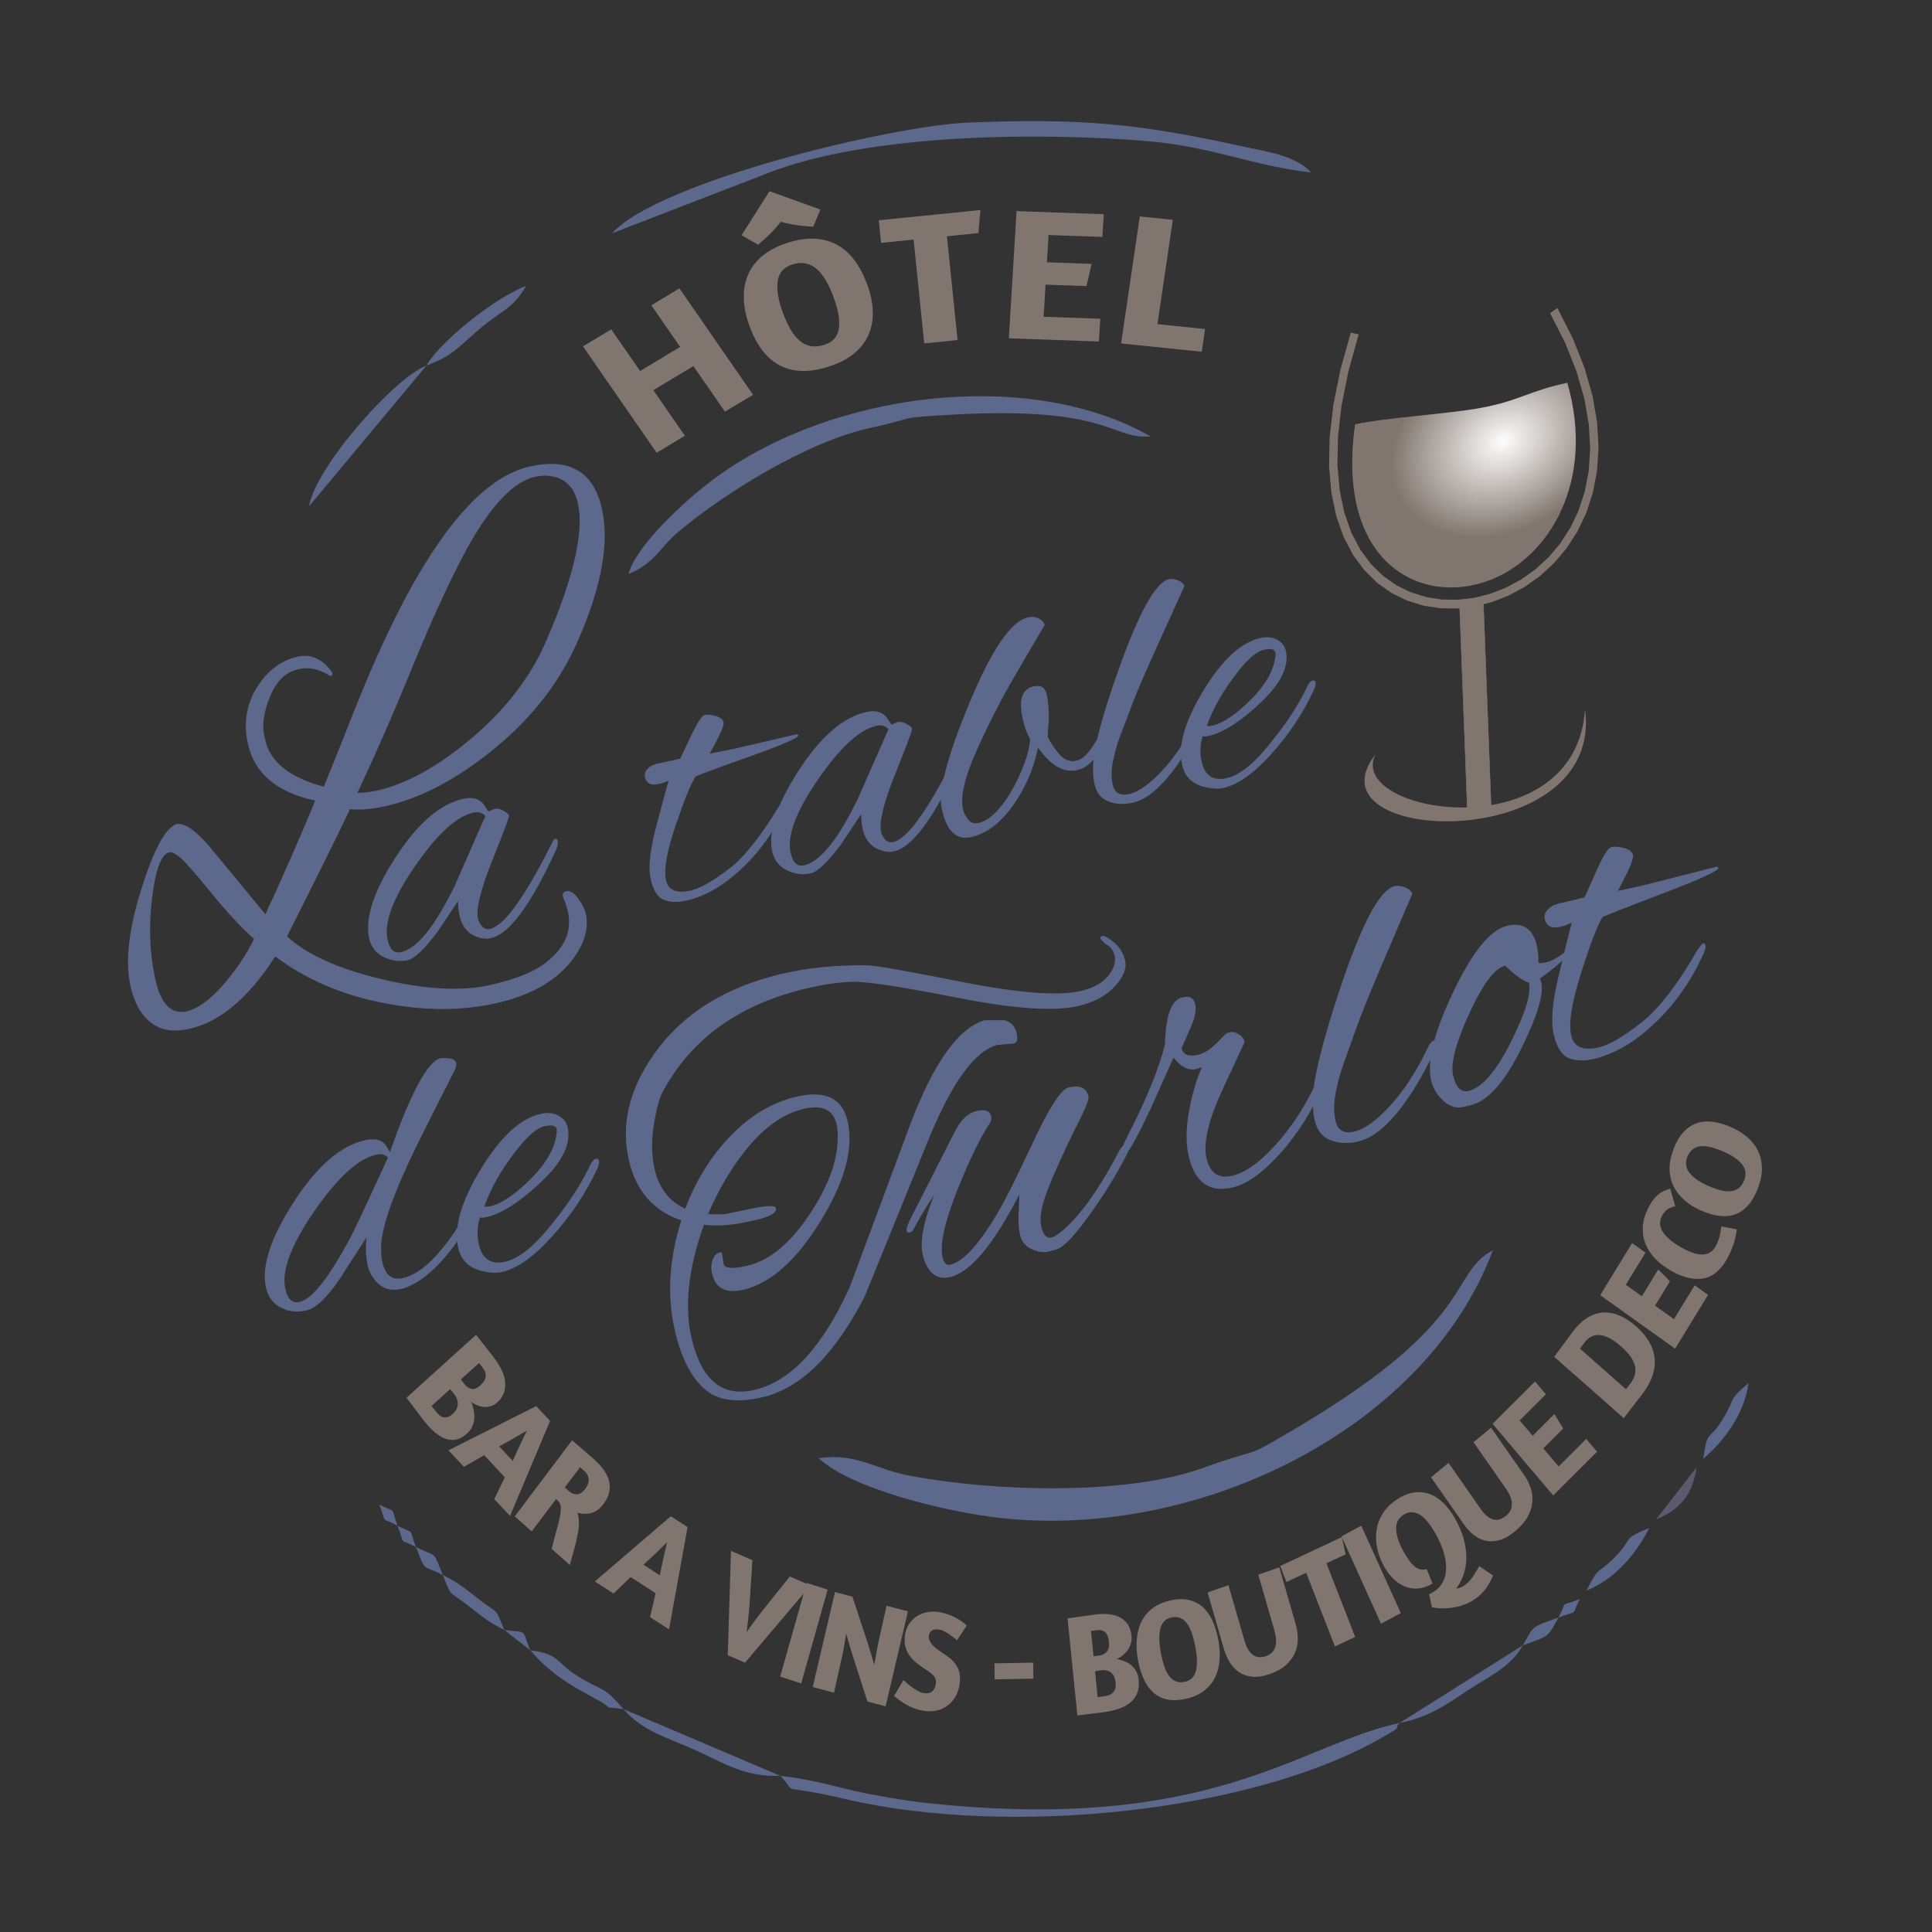 <?xml version="1.0" encoding="UTF-8"?>
<!DOCTYPE svg PUBLIC "-//W3C//DTD SVG 1.1//EN" "http://www.w3.org/Graphics/SVG/1.1/DTD/svg11.dtd">
<!-- Creator: CorelDRAW 2018 (64-Bit) -->
<svg xmlns="http://www.w3.org/2000/svg" xml:space="preserve" width="800mm" height="800mm" version="1.1" style="shape-rendering:geometricPrecision; text-rendering:geometricPrecision; image-rendering:optimizeQuality; fill-rule:evenodd; clip-rule:evenodd"
viewBox="0 0 80000 80000"
 xmlns:xlink="http://www.w3.org/1999/xlink">
 <rect x="0" y="0" width="80000" height="80000" fill="#333333" stroke="none"/>
 <defs>
  <style type="text/css">
   <![CDATA[
    .str0 {stroke:#81766F;stroke-width:20;stroke-miterlimit:22.926}
    .fil0 {fill:none}
    .fil4 {fill:#81766F}
    .fil6 {fill:#5D5A6F}
    .fil5 {fill:#5C698C}
    .fil2 {fill:#81766F;fill-rule:nonzero}
    .fil7 {fill:#81766F;fill-rule:nonzero}
    .fil8 {fill:#81766F;fill-rule:nonzero}
    .fil1 {fill:#5C698C;fill-rule:nonzero}
    .fil3 {fill:url(#id0)}
   ]]>
  </style>
  <radialGradient id="id0" gradientUnits="userSpaceOnUse" gradientTransform="matrix(1.61 -0.347 0.029 1.337 -38440 15395)" cx="62195.62" cy="18306.95" r="2870.62" fx="62195.62" fy="18306.95">
   <stop offset="0" style="stop-opacity:1; stop-color:#FEFEFE"/>
   <stop offset="1" style="stop-opacity:1; stop-color:#81766F"/>
  </radialGradient>
 </defs>
 <g id="Plan_x0020_1">
  <rect class="fil0" width="80000" height="80000"/>
  <path class="fil1" d="M24928.18 21086.47c306.97,1397.44 -18.51,3194.81 -971.91,5383.03 -737.46,1721.56 -1891.84,3222.5 -3458.58,4507.36 -1566.73,1289.38 -3089.54,2089.93 -4577.44,2415.25 -551.74,119.14 -1022.26,156.62 -1425.11,112.46 -535.46,1119.17 -1404.06,2877.27 -2610.32,5269.81 812.03,748.98 2112.35,1338.26 3905.46,1767.81 1788.59,425.05 3268.54,511.55 4435.35,259.5 1171.33,-252.05 2003.01,-602.74 2499.58,-1043.02 690.78,-576.57 955.95,-1247.01 790.99,-2006.79 -45.78,-194.45 -100.58,-379.84 -177.96,-547.05 -72.86,-171.76 -32.41,-271.42 116.83,-303.51 149.24,-32.08 312.42,67.03 480.47,297.36 172.59,234.85 277.25,447.24 323.03,641.7 132.9,619.58 -68.95,1276.27 -605.58,1965.55 -685.51,852.58 -1742.81,1439.19 -3180.96,1750.8 -1433.63,311.59 -2994.84,297.72 -4679.11,-41.63 -1688.81,-339.35 -3152.15,-977.95 -4394.57,-1911.3 -1108.53,1722.56 -2300.45,2725.85 -3575.79,3000.81 -388.93,87.03 -741.89,87.98 -1054.34,7.37 -697.46,-219.84 -1156.14,-824.97 -1371.51,-1815.39 -215.36,-990.42 -69.59,-2303.12 441.87,-3933.55 506.91,-1634.95 988.64,-2545.81 1449.68,-2737.12 316.58,-68.73 760.81,215.15 1323.65,851.68l2378.98 2880.6c670.33,-1445.33 1358.43,-3012.9 2064.29,-4707.21 -1593.77,-339.6 -2523.56,-1128.98 -2793.9,-2368.14 -224.52,-1026.6 12.82,-1950.38 707.48,-2771.31 387.97,-435.46 839.75,-708.19 1364.36,-822.74 520.08,-114.55 973.1,74.29 1359.07,566.48 77.19,94.83 95.46,158.13 59.36,194.42 -40.63,36.31 -72.27,49.98 -90.41,36.45 -430.64,-279.39 -851.73,-373.28 -1258.76,-286.2 -18.09,4.58 -36.18,9.15 -54.27,13.72 -511.04,109.99 -899.2,482.1 -1159.93,1116.33 -265.29,629.72 -345.25,1177.47 -244.47,1634.24 13.72,54.26 22.92,108.54 36.64,162.81 197.07,918.07 1008.83,1567.49 2426.24,1948.29 143.85,-348.83 377.6,-924.16 696.73,-1721.45 314.59,-801.8 566.31,-1426.95 746.1,-1875.43 2400.35,-5938.96 4771.86,-9158.24 7109.98,-9666.86 1646.19,-357.42 2634.27,232.71 2968.78,1774.87zm-2768.51 -1345.53c-881.89,192.46 -1820.46,1172.42 -2806.67,2944.42 -675.41,1241.73 -1431.21,2877.36 -2262.87,4902.34 -827.15,2024.98 -1596.22,3773.77 -2293.63,5241.81 239.84,3.88 502.21,-28.51 787.13,-88.11 1239.16,-270.34 2563.04,-1002.47 3971.66,-2196.4 1408.6,-1198.46 2436.69,-2540.68 3075.22,-4035.71 1124.25,-2600.48 1558.08,-4484.11 1301.52,-5650.9 -151.25,-710.04 -559.55,-1093.58 -1220.39,-1155.13 -172.01,-17.64 -357.5,-3.57 -551.97,37.68zm-11641.16 19136.69c-553.4,-491.74 -1157.02,-1146.24 -1815.37,-1958.99 -658.33,-808.22 -1084.99,-1286.73 -1270.91,-1431.03 -190.45,-144.29 -312.81,-211.84 -367.09,-202.64 -49.74,13.71 -85.91,22.86 -104.01,22.9 -307.38,123.02 -531.9,766.2 -669.04,1925 -137.13,1163.34 -93.43,2262.83 135.63,3298.47 224.54,1035.65 655.64,1482.48 1293.32,1344.99 456.76,-100.79 958.08,-459.63 1503.95,-1076.53 541.34,-621.41 974.02,-1260.62 1293.52,-1922.17z"/>
  <path class="fil1" d="M20237.31 33598.95l226.36 -102.31c124.87,-26.48 255.68,-0.69 392.46,77.39 133.85,75.18 209.59,144.7 221.36,199.88 11.78,58.08 -221.88,683.4 -700.97,1875.98 -479.09,1192.57 -671.59,1995.01 -583.32,2404.45 5.91,34.86 20.52,66.78 38.04,98.7 114,249.56 268.27,353.74 459.91,309.64 592.4,-126.54 1460.78,-1340.5 2605.15,-3636.08 23.1,-52.35 57.88,-84.42 104.34,-96.16 46.47,-8.84 78.53,28.84 96.19,113.06 17.67,87.11 -8.15,209.22 -80.36,366.31 -1034.06,2260.41 -1931.49,3474.45 -2695.21,3639.22 -101.63,23.53 -200.41,26.7 -299.24,12.44 -543.56,-82.79 -875.66,-404.41 -996.29,-961.95 -41.21,-194.55 -59.18,-392.08 -56.82,-595.48l-836.31 1254.55c-541.34,736.57 -964.46,1138.69 -1263.56,1203.42 -302,64.74 -610.08,30.7 -924.24,-105.01 -357.82,-158.83 -576.46,-428.46 -658.83,-803.05 -179.48,-830.5 183.59,-1947.21 1095.03,-3353.05 908.53,-1405.84 1844.83,-2216.12 2811.81,-2425.03 374.59,-82.37 653.73,-4.67 837.42,230.18 52.53,84.12 99.2,153.72 134.22,211.74 35.03,58.01 61.25,84.1 72.86,81.16zm-4189.95 5305.24c88.27,409.44 274.7,583.27 559.27,521.49 659.17,-144.16 1400.51,-1061.42 2224.01,-2751.77l1267.73 -2882.82c-125.32,-139.12 -291.07,-188.07 -494.34,-143.94 -694.01,152.97 -1499.75,890.25 -2414.33,2211.85 -914.56,1324.49 -1295.34,2339.55 -1142.34,3045.19z"/>
  <path class="fil1" d="M30551.94 30970.07l2447.84 -567.4c37.81,14.43 61.1,28.9 61.12,40.51 23.53,101.64 -652.66,396.93 -2028.57,885.88 -1378.8,488.96 -2118.98,764.08 -2226.33,822.48 -173.67,241.64 -444.99,904.83 -816.87,1992.51 -371.88,1084.77 -509.27,1852.22 -412.18,2293.59 91.21,421.05 425.74,568.34 1006.51,441.82 272.96,-58.85 612.47,-222.48 1018.53,-487.98 406.04,-268.41 713.39,-501.69 922.06,-699.83 547.7,-536.1 1103.57,-1269.8 1664.72,-2201.09 124.42,-195.01 214.21,-296.95 272.29,-308.73 31.93,-8.8 58.18,23.09 72.88,89.87 14.72,69.69 -40.07,223.84 -167.26,465.34 -433.51,855.41 -971.97,1586.16 -1615.37,2189.34 -767.96,740.1 -1554.13,1195.48 -2361.39,1372.01 -354.26,76.5 -656.48,62.79 -912.45,-44.02 -255.98,-103.91 -433.99,-391.08 -534.04,-855.69 -102.96,-467.51 -35.07,-1150.5 197.83,-2054.76 232.9,-901.35 414.14,-1573.02 543.67,-2017.92 -153.81,67.25 -284.42,114.09 -400.58,137.65 -328.13,73.52 -523.06,-21.83 -578.97,-283.18 -41.21,-194.55 65.85,-360.46 321.16,-497.71 34.85,-8.81 84.2,-26.38 148.05,-52.7l990.2 -214.79c147.36,-305.48 314.93,-657.5 502.71,-1056.07 231.15,-477.14 401.9,-727.47 515.15,-753.93 113.24,-23.55 267.28,-9.44 456.28,45.25 189.01,51.79 299.66,141.56 326.14,266.43 26.5,127.77 -164.1,555.4 -577.62,1288.71 299.14,-53.1 685.36,-132.6 1164.49,-235.59z"/>
  <path id="1" class="fil1" d="M36927.17 30004.15l226.35 -102.3c124.87,-26.49 255.69,-0.7 392.46,77.38 133.86,75.19 209.59,144.71 221.36,199.89 11.79,58.08 -221.87,683.4 -700.97,1875.97 -479.08,1192.57 -671.58,1995.01 -583.31,2404.46 5.91,34.85 20.52,66.77 38.04,98.69 113.99,249.56 268.27,353.74 459.91,309.64 592.39,-126.54 1460.77,-1340.5 2605.14,-3636.07 23.11,-52.36 57.89,-84.42 104.34,-96.17 46.47,-8.84 78.54,28.84 96.2,113.06 17.67,87.12 -8.15,209.22 -80.36,366.32 -1034.07,2260.4 -1931.5,3474.44 -2695.22,3639.22 -101.62,23.52 -200.41,26.69 -299.24,12.43 -543.55,-82.78 -875.66,-404.4 -996.29,-961.94 -41.21,-194.56 -59.17,-392.08 -56.82,-595.48l-836.31 1254.55c-541.33,736.56 -964.46,1138.68 -1263.56,1203.41 -301.99,64.74 -610.08,30.71 -924.24,-105.01 -357.81,-158.82 -576.46,-428.45 -658.83,-803.05 -179.48,-830.49 183.6,-1947.21 1095.04,-3353.05 908.52,-1405.83 1844.82,-2216.12 2811.8,-2425.03 374.6,-82.37 653.73,-4.67 837.42,230.19 52.53,84.11 99.2,153.72 134.23,211.73 35.03,58.02 61.25,84.1 72.86,81.16zm-4189.96 5305.24c88.27,409.45 274.7,583.28 559.27,521.49 659.18,-144.15 1400.51,-1061.41 2224.01,-2751.76l1267.73 -2882.82c-125.31,-139.13 -291.07,-188.07 -494.33,-143.95 -694.01,152.97 -1499.75,890.26 -2414.33,2211.85 -914.56,1324.49 -1295.35,2339.56 -1142.35,3045.19z"/>
  <path id="2" class="fil1" d="M42342.31 29733.92c-167.71,-772.41 -14.9,-1211.56 464.23,-1314.56 43.56,-8.83 98.74,-14.79 156.86,-14.95 200.46,-9.25 328.65,118.24 387.46,379.58 55.92,261.34 82.99,601.22 78.31,1019.63 -28.21,313.88 -42.1,549.27 -44.59,703.26 76.06,188.66 224.85,414.89 443.49,681.6 218.64,269.63 460.08,373.57 727.24,314.74 267.16,-55.92 527.98,-303.61 779.58,-740.12 49.15,-93.1 107.11,-148.47 168.1,-160.26 63.88,-14.7 104.63,14.25 128.07,86.82 20.53,72.59 0.5,183.05 -63.04,325.6 -263.06,497.55 -584.78,788.98 -973.89,874.29 -554.63,120.64 -1093.01,-191.71 -1612.21,-937.02 -177.75,883.76 -527.14,1689.54 -1048.17,2417.33 -521.04,724.89 -1098.07,1156.48 -1736.91,1294.77 -601.09,132.38 -1003.11,-255.88 -1200.25,-1167.68 -155.92,-714.34 226.55,-2179.77 1144.53,-4390.47 920.87,-2213.62 1731.21,-3395.46 2436.85,-3548.46 148.1,-32.35 290.52,-15.31 430.15,48.23 139.65,66.45 221.25,159.21 250.65,286.98 -2.93,-11.62 -66.58,90.24 -193.83,308.51 -124.35,218.25 -468.53,803.2 -1029.61,1760.64 -558.18,954.52 -1087.1,1987.43 -1586.77,3092.88 -496.75,1108.37 -689.21,1925.34 -574.47,2448.03 29.42,136.48 99.53,275.75 207.43,420.74 107.89,142.08 247.5,194 418.83,158.67 499.46,-108.86 1000.72,-621.59 1503.8,-1541.11 410.41,-803.04 626.57,-1451.55 648.48,-1945.56 -131.34,-220.47 -233.82,-507.83 -310.32,-862.11z"/>
  <path id="3" class="fil1" d="M46075.08 32488.95c73.57,342.65 300.56,472.78 675.14,390.42 374.6,-82.37 815.42,-385.74 1319.55,-913.01 504.15,-524.36 961.42,-1190.96 1371.83,-1994.01 95.31,-212.36 185.08,-325.92 263.48,-343.56 78.4,-17.66 127.87,8.36 142.57,75.15 14.72,69.7 -155.77,415.92 -508.55,1041.56 -864.71,1495.79 -1678.91,2328.99 -2439.72,2493.76 -374.59,82.37 -711.69,62.94 -1014.19,-58.27 -299.59,-118.32 -489.11,-361.88 -568.57,-733.57 -79.44,-368.79 -77.76,-819.15 10.88,-1348.2 160.42,-845.95 479.99,-1933.49 952.9,-3262.6 859.22,-2448.79 1570.51,-3734.97 2128.05,-3855.6 113.25,-23.56 238.23,-6.46 374.94,51.28 139.64,60.64 224.1,138.86 259.25,240.45 -184.85,407.29 -543.02,1192.75 -1068.67,2356.39 -528.57,1163.65 -886.6,1992.7 -1077.01,2492.96 -187.51,500.26 -328.87,872.56 -424.09,1119.78 -95.21,247.23 -164.43,436.29 -207.65,572.96 -43.22,133.77 -89.24,308.23 -138.05,520.47 -109.26,427.4 -125.65,813.89 -52.09,1153.64z"/>
  <path id="4" class="fil1" d="M50655.01 32627.24c-124.88,26.49 -243.98,35.53 -351.51,24.2 -773.01,-47.3 -1227.17,-377.31 -1359.58,-992.92 -173.58,-795.65 128.71,-1825.03 901.07,-3088.13 772.36,-1263.09 1557.82,-1982.89 2353.47,-2153.57 261.34,-58.81 490.95,-33.28 685.91,73.69 197.87,106.97 317.41,260.64 361.55,466.82 138.28,635.94 -211.36,1348.74 -1046.01,2138.4 -834.68,786.75 -1554,1247.78 -2155.09,1377.25 -92.93,20.6 -174.26,26.63 -246.93,18.11 -103.66,346.03 -120.17,686.03 -43.7,1028.67 126.54,592.4 472.94,826.81 1036.28,703.25 563.34,-123.56 1209.81,-662.84 1942.33,-1617.84 573.38,-707.6 1036.32,-1429.43 1388.81,-2159.67 75.11,-160 147.52,-247.37 220.12,-262.1 75.5,-17.64 119.15,8.39 133.86,78.09 14.71,66.79 -8.24,174.35 -74.67,319.81 -436.2,939.67 -1020.75,1815.83 -1750.74,2631.36 -727.08,812.61 -1391.18,1285.1 -1995.17,1414.58zm2155.24 -5610.63c-29.42,-136.47 -189.33,-173.81 -476.81,-112.02 -290.39,61.81 -655.64,373.69 -1092.87,932.73 -587.79,748.31 -1010,1487.47 -1269.51,2223.27 75.57,8.51 151.1,2.51 229.5,-15.14 432.68,-91.25 960.52,-447.15 1583.54,-1064.81 620.11,-617.66 964.24,-1220.03 1026.58,-1804.22 11.46,-61.05 11.31,-116.25 -0.43,-159.81z"/>
  <path class="fil1" d="M16145.38 47708.11c870.02,-2476.19 1568.5,-3771.71 2095.45,-3886.56 85.78,-18.62 208.41,-15.89 367.87,5.13 162.52,21.03 254.67,88.22 279.49,195.44 12.41,58.21 0.38,144.08 -39.17,251.47 -704.38,1384.43 -1225.76,2421.98 -1567.23,3112.63 -1027.4,2093.43 -1529.26,3547.83 -1502.54,4357.03 0.48,177.8 19.34,349.41 53.52,517.92 117.94,539.21 400.57,762.22 841.72,662.93 888.47,-192.47 1869.59,-1264.97 2940.28,-3217.5 91.56,-147.4 180.21,-239.6 259.82,-273.53 79.6,-37 125.62,-24.87 141.11,36.4 12.42,58.21 -8.82,137.97 -63.73,239.28 -1027.73,1967.75 -2063.68,3166.08 -3101.72,3591.93 -55.12,24.67 -137.82,49.42 -248.1,74.24 -370.71,80.71 -677.44,11.03 -920.2,-205.96 -239.7,-217 -393.67,-477.14 -458.86,-774.32 -74.48,-337 -87.78,-723.21 -46.05,-1158.62l-1141.68 1771.87c-525.22,755.52 -977.78,1173.65 -1354.6,1257.44 -379.9,80.73 -717.19,47.93 -1011.88,-101.49 -349.9,-161.52 -568.33,-449.09 -658.33,-856.55 -189.37,-876.21 193.69,-2054.38 1155.3,-3537.61 958.54,-1483.22 1946.37,-2338.09 2966.57,-2558.5 337.01,-71.42 591.55,-32.26 760.56,117.49 61.44,48.88 144.56,177.4 252.4,379.44zm-4331.53 5652.19c93.12,431.97 289.82,615.37 590.05,550.18 517.77,-111.76 1220.4,-1005.71 2114.04,-2681.88 161.66,-300.85 676.76,-1396.61 1545.27,-3296.49 -116.83,-125.37 -276.33,-164.79 -478.53,-121.32 -744.48,161.41 -1600.7,942.37 -2565.61,2336.7 -964.91,1397.4 -1366.65,2468.34 -1205.22,3212.81z"/>
  <path id="1" class="fil1" d="M20774.71 52672.15c-131.74,27.94 -257.4,37.49 -370.86,25.53 -815.55,-49.91 -1294.71,-398.08 -1434.41,-1047.57 -183.14,-839.45 135.8,-1925.48 950.67,-3258.11 814.88,-1332.61 1643.56,-2092.02 2483.01,-2272.09 275.72,-62.06 517.97,-35.14 723.66,77.73 208.76,112.86 334.88,274.99 381.45,492.51 145.9,670.94 -222.99,1422.98 -1103.58,2256.11 -880.62,830.06 -1639.54,1316.46 -2273.71,1453.05 -98.05,21.73 -183.86,28.1 -260.52,19.11 -109.37,365.08 -126.79,723.79 -46.11,1085.3 133.51,624.99 498.97,872.3 1093.32,741.94 594.35,-130.36 1276.41,-699.32 2049.24,-1706.88 604.94,-746.54 1093.36,-1508.11 1465.25,-2278.55 79.25,-168.81 155.64,-260.98 232.23,-276.51 79.65,-18.61 125.71,8.85 141.24,82.38 15.51,70.47 -8.71,183.95 -78.79,337.41 -460.2,991.4 -1076.92,1915.77 -1847.09,2776.19 -767.12,857.34 -1467.76,1355.85 -2105,1492.45zm2273.87 -5919.45c-31.05,-143.99 -199.75,-183.38 -503.05,-118.18 -306.37,65.2 -691.73,394.25 -1153.02,984.07 -620.16,789.5 -1065.6,1569.33 -1339.39,2345.64 79.73,8.98 159.41,2.63 242.12,-15.98 456.5,-96.27 1013.4,-471.76 1670.71,-1123.42 654.25,-651.65 1017.32,-1287.19 1083.09,-1903.52 12.09,-64.41 11.93,-122.65 -0.46,-168.61z"/>
  <path class="fil1" d="M27956.89 55147.56c-346.89,-1448.46 -261.73,-2985.11 255.52,-4613.4 -1145.23,-391.11 -1864.06,-1205.44 -2159.94,-2439.57 -357.11,-1489.94 -16.58,-2966.93 1021.59,-4434.4 1163.22,-1656.97 2911.54,-2762.6 5244.98,-3323.79 1071.66,-258.5 2263.7,-378.4 3572.66,-366.61 297.04,-2.35 1622.46,230.55 3972.8,695.21 2353.81,464.68 3993.94,584.77 4916.95,363.71 618.79,-149.66 1037.77,-434.77 1263.84,-855.3 118.23,-213.7 153.54,-420.8 105.93,-621.3 -47.59,-203.96 -178.25,-363.32 -391.95,-481.55 -123.93,-110.99 -192.71,-187.22 -202.92,-228.72 -10.22,-38.02 20.98,-68.99 97.03,-85.97 72.59,-17 227.69,69.92 465.3,260.77 237.6,190.84 395.54,443.57 470.35,758.15 74.81,314.58 -64.66,669.81 -414.95,1058.79 -353.75,388.96 -852.11,659.96 -1498.56,816.42 -1005.98,241.49 -2684.13,128.17 -5037.93,-336.52 -2350.36,-461.21 -3810.51,-684.25 -4380.49,-658.74 -569.98,22.06 -1202.38,116.41 -1900.68,283.04 -2775.94,666.61 -4746.49,2089.17 -5911.65,4271.12 -139.08,244.7 -265.12,703.6 -371.24,1373.25 -109.57,673.09 -94.61,1291.39 38,1854.86 187.06,777.83 606.43,1314.74 1261.56,1610.75 453.42,-1186.43 1082.33,-2196.07 1890.17,-3025.44 807.86,-832.82 1700.94,-1364.85 2679.27,-1602.97 1206.46,-289.08 1923.65,38.25 2148.12,975.09 272.1,1126.97 -95.71,2510.59 -1099.97,4147.43 -1004.26,1636.85 -2071.62,2593.04 -3198.58,2861.7 -722.5,173.45 -1160.33,-45.78 -1306.53,-664.56 -51.01,-214.33 -39.9,-414.61 36.79,-604.29 73.22,-186.23 197.92,-282.47 367.14,-278.39l70.78 469.98c47.6,203.97 382.52,229.38 997.87,79.71 912.63,-217.64 1761.44,-919.08 2549.87,-2100.81 788.43,-1181.73 1182.69,-2247.51 1179.32,-3197.33 7.71,-214.11 -8.87,-400.68 -49.71,-563.17 -142.83,-601.5 -601.41,-810.44 -1372.3,-626.8 -770.91,187.09 -1498.02,671.37 -2181.37,1459.76 -683.35,788.39 -1274.1,1753.26 -1765.33,2891.21 58.66,14.03 279.69,18.31 663.09,12.83l1216.7 -251.05c594.49,-115.22 905.34,-117.51 932.57,-10.34 44.21,186.67 -215.43,348.03 -778.92,484.09 -38.03,10.22 -79.51,20.43 -120.99,27.18 -815.84,197.28 -1510.29,256.87 -2083.35,182.2 -652.69,1831.57 -820.91,3409.35 -501.19,4736.82 411.51,1718.1 1282.74,2415.58 2610.2,2099.32 1500.32,-360.52 2811.17,-1782.08 3932.56,-4264.68l2536.37 -6818.83c959.13,-2500.47 1976.36,-3909.31 3051.68,-4223.06l808.21 -0.44c272.58,73.55 441.17,246.87 505.79,516.51 64.63,266.19 29.53,418.03 -105.29,448.61l-666.8 56.23c-926.46,221.05 -1874.15,1505.8 -2843.07,3850.82l-2663.15 6552.41c-1235.11,2409.64 -2639.11,3803.22 -4208.58,4180.76 -1075.1,258.48 -1882.9,148.4 -2430.28,-330.27 -547.38,-478.67 -955.44,-1271.12 -1217.29,-2370.43z"/>
  <path class="fil1" d="M43826.33 51705.65c-59.77,26.31 -199.15,65.56 -411.52,117.82 -212.35,52.25 -444.29,18.23 -695.8,-98.74 -251.51,-116.96 -409.94,-306.52 -475.26,-568.65 -62,-265.44 -84.07,-570.52 -66.21,-915.22 21.18,-344.7 28.79,-606.57 29.44,-782.26 -1068.59,2081.23 -2020.97,3221.4 -2857.12,3420.51 -527.58,127.32 -894.59,-132.63 -1104.36,-776.54 -13.07,-49.78 -22.85,-96.23 -32.65,-132.74 -133.86,-554.12 21.72,-1382.32 466.73,-2481.29 -293.31,423.26 -580.19,899.56 -860.64,1432.25 -40.02,62.84 -96.52,102.41 -176.16,122.01 -49.77,13.06 -82.83,-13.58 -99.17,-76.63 -16.33,-66.36 17.28,-188.89 94.21,-370.93l1913.6 -3768.8c243.75,-466.53 539.81,-740.58 884.89,-822.17 348.41,-84.9 550.36,-11.21 605.85,221.06 22.87,89.59 2.63,182.34 -54.08,278.26 -403.36,598.54 -857.76,1548.29 -1373.11,2842.58 -512.03,1294.3 -707.71,2205.24 -580.38,2732.81 55.5,228.95 161.21,328.8 317.17,289.6 540.84,-127.28 1196.61,-850.85 1970.63,-2167.38 273.5,-446.52 751.13,-1402.81 1436.18,-2865.54 681.74,-1466.06 1178.55,-2233.32 1487.15,-2308.42 464.52,-110.98 739.22,12.71 827.38,374.38 29.35,129.4 -151.29,566.33 -541.95,1314.08 -521.12,1065.53 -908.88,1922.71 -1159.94,2574.85 -251.07,655.46 -335.8,1152.41 -254.23,1500.8 84.9,348.41 223.58,498.11 416.03,452.41 89.59,-22.87 185.91,-72.24 288.97,-151.42 797.86,-597.06 1644.22,-1754.2 2539.06,-3468.1 56.76,-109.19 123.3,-171.93 199.61,-191.54 76.31,-16.28 125.91,17.05 145.49,100 19.59,82.95 -4,185.63 -67.46,311.37 -400.71,777.56 -894.34,1581.3 -1484.2,2407.88 -593.18,829.89 -1035.91,1315.56 -1328.15,1453.7z"/>
  <path class="fil1" d="M51063.12 49166.57c-965.57,231.77 -1573.98,-188.2 -1831.9,-1256.63 -130.59,-540.85 -128.25,-1167.41 0.38,-1879.68 128.62,-708.96 306.61,-1324.91 537.29,-1844.52 -63.09,29.6 -142.76,55.83 -245.62,81.97 -311.89,71.77 -619.62,-85.19 -929.79,-474.21l-986.15 2197.56c-561.35,1184.72 -905.06,1790.1 -1034.48,1822.77 -63.03,13.03 -102.75,-3.7 -115.81,-56.78 -29.37,-126.09 34.42,-341.33 194.66,-639.09 808.1,-1568.36 1336.7,-2859.29 1585.78,-3869.47 27.66,-1193.35 265.45,-1842.22 716.71,-1949.94 295.31,-71.83 473.97,21.65 536,280.47 62.04,255.49 -22.21,623.15 -246.1,1099.7l-317.65 728.14c65.29,272.09 297.02,359.15 698.5,264.5 232.27,-55.49 468.2,-203.79 711.07,-438.26l429.26 -429.37c19.96,-19.81 83.02,-39.47 185.89,-65.6 102.85,-22.83 228.69,14.1 377.5,114.11 145.48,103.31 211.39,209.65 197.71,319l-929.07 2002.18c-571.54,1250.98 -783.87,2185.06 -636.96,2795.59 146.89,613.84 504.04,850.55 1071.44,713.43 590.61,-140.35 1242.21,-631.87 1954.76,-1467.94 426.19,-499 792.83,-1028.05 1106.55,-1593.77 290.51,-559.17 454,-843.66 490.51,-853.47 89.58,-19.56 145.8,17.12 171.96,113.35 22.85,96.22 -7.46,222.09 -94.22,377.57l-450.7 843.68c-260.23,446.57 -563.55,886.36 -909.95,1322.65 -832.52,1001.39 -1580.58,1582.06 -2237.57,1742.06z"/>
  <path class="fil1" d="M55305.62 46429.61c91.39,384.89 352.75,528.42 777.47,423.91 424.72,-101.18 916.68,-457.38 1479.21,-1068.58 559.23,-611.22 1062.66,-1378.45 1510.33,-2301.7 103.68,-241.62 203.61,-373.86 293.21,-396.73 89.59,-22.87 142.53,7.17 162.13,83.48 19.61,76.33 -164.21,473.45 -551.44,1194.71 -947.92,1723.64 -1853.23,2688.29 -2715.94,2897.24 -424.72,101.19 -809.22,86.49 -1153.51,-40.77 -344.3,-127.24 -565.39,-403.23 -666.6,-821.31 -97.9,-418.07 -105.94,-928.63 -20.8,-1534.98 162.72,-964.09 498.87,-2209.33 1005.13,-3732.4 918.81,-2807.8 1693.43,-4286.78 2323.87,-4440.24 129.4,-29.35 271.89,-12.24 430.77,51.34 158.89,63.58 258.02,153.45 300.69,266.33 -200.65,469.99 -588.57,1370.27 -1160.43,2707.44 -571.86,1333.87 -956.65,2287.19 -1161.01,2859.95 -201.04,572.76 -355.15,1003.15 -458.96,1284.55 -100.51,284.73 -174.26,503.26 -217.93,655.59 -46.98,155.63 -94.14,354.36 -144.77,596.17 -114.54,490.22 -122.8,927.79 -31.42,1316z"/>
  <path class="fil1" d="M63821.64 40691.91c107.72,451.26 -140.79,1305.64 -752.16,2569.74 -715,1492.45 -1437.49,2325.17 -2157.51,2498.19l-308.59 75.1c-335.11,78.31 -639.7,-32.22 -917.05,-331.62 -211.38,-209.63 -356.31,-462.13 -424.83,-757.43 -186.09,-773.12 116.82,-1991.95 908.72,-3659.82 791.88,-1664.56 1534.59,-2583.4 2231.38,-2749.87 653.66,-156.69 1067.05,113.37 1233.53,806.86 42.43,179.17 68.06,421.27 70.25,719.64 23.09,33.23 149.1,23.76 381.36,-31.73 232.27,-55.49 554.61,-263.14 973.64,-619.62 38.96,222.26 -393.64,658.25 -1297.79,1311.28 23.04,46.49 46.04,102.93 59.05,169.28zm-1495.81 -705.06c-437.99,107.77 -934.41,768.94 -1492.6,1993.45 -558.18,1221.2 -776.85,2079.01 -659.33,2566.77 117.51,491.08 328.91,697.4 637.48,625.62 554.13,-133.86 1136.78,-804.66 1744.63,-2012.41 607.86,-1207.76 859.56,-2032.28 755.11,-2470.27 -231.82,-63.85 -562.46,-300.45 -985.29,-703.16z"/>
  <path class="fil1" d="M68311.96 36593.48l2770.75 -705.74c46.35,16.75 69.5,30.09 72.77,43.37 29.4,116.13 -734.39,468.01 -2288.07,1058.94 -1553.67,590.93 -2390.31,919.33 -2509.91,988.5 -189.99,277.76 -484.57,1039.15 -880.4,2287.47 -395.82,1245.01 -534.99,2116.37 -414.21,2620.72 114.26,474.49 501.53,635.06 1155.19,478.37 311.91,-75.09 693.87,-269.26 1149.21,-582.5 455.33,-313.23 797.81,-587.12 1027.42,-818.32 615.62,-624.27 1228.77,-1473.96 1842.75,-2545.77 136.75,-221.62 236.66,-343.9 299.69,-356.92 39.82,-9.81 69.53,23.46 85.82,99.77 19.6,79.63 -40.73,255.11 -177.69,533.07 -471.11,986.16 -1064.34,1829.3 -1783.02,2532.74 -855.19,858.74 -1739.01,1395.82 -2654.82,1617.83 -398.17,94.66 -742.91,86.74 -1037.53,-27.07 -291.3,-113.8 -502.27,-436.15 -629.59,-963.73 -127.34,-527.58 -68.07,-1306.41 174.47,-2339.83 242.52,-1030.1 434.37,-1801.81 568.87,-2311.83 -169.38,82.24 -318.77,138.05 -448.18,170.71 -374.93,88.12 -596.67,-15.48 -668.49,-310.8 -52.23,-218.98 67.83,-410.82 353.54,-575.51 39.81,-6.48 96.25,-29.48 169.29,-59.03l1121.51 -267.67c160.45,-354.12 340.97,-757.9 544.9,-1214.62 250.67,-549.37 437.4,-840.41 566.81,-869.76 129.41,-32.67 301.74,-18.77 520.33,38.4 218.59,53.86 344.19,153.78 376.81,296.45 35.94,142.69 -174.74,632.54 -625.42,1476.21 338.38,-65.04 776.36,-166.17 1317.2,-293.45z"/>
  <g>
   <polygon class="fil2" points="55931.46,13773.86 56259.02,13846.5 55831.3,15387.54 55549.39,16801.27 55402.66,18090.17 55380.42,19256.61 55471.95,20303.19 55666.51,21232.73 55953.5,22048.26 56322.5,22753.02 56763.39,23350.27 57266.35,23843.12 57821.78,24234.5 58420.13,24527 59051.78,24722.98 59706.99,24824.64 60375.86,24834.14 61048.39,24753.68 61714.45,24585.54 62363.96,24332.06 62986.9,23995.68 63573.38,23578.79 64113.66,23083.76 64598.17,22512.71 65017.4,21867.44 65361.78,21149.5 65621.5,20360.14 65786.4,19500.6 65845.95,18572.24 65789.41,17576.73 65605.93,16516.09 65284.66,15392.56 64814.85,14208.6 64185.81,12966.61 64489.97,12754.67 65131.11,14020.6 65612.2,15233.04 65942.95,16389.75 66133.03,17488.53 66192.01,18527 66129.44,19502.52 65954.98,20412.1 65678.52,21252.48 65310.32,22020.24 64860.95,22712.01 64341.28,23324.64 63762.18,23855.33 63134.52,24301.56 62468.96,24661.02 61776.01,24931.46 61066.07,25110.7 60349.44,25196.42 59636.45,25186.26 58937.48,25077.76 58263.03,24868.44 57623.8,24555.86 57030.55,24137.74 56494.17,23612.03 56025.44,22976.98 55634.96,22231.08 55333.01,21372.95 55129.61,20401.17 55034.54,19314.13 55057.5,18110.01 55208.13,16786.75 55496.2,15342.1 "/>
  </g>
  <path class="fil3" d="M56111.28 17570.19c1316.64,-283.59 3894.56,-435.52 5206.21,-680.07 1614.55,-301.02 1962.69,-692.68 3583.34,-1041.75 1164.77,4086.45 -744.87,7218.88 -3192.36,8167.55 -2871.77,1113.09 -6416.42,-707.86 -5597.19,-6445.73z"/>
  <path class="fil4" d="M56952.89 31242.62c-1235.83,2460.63 8279.28,4012.09 8680.69,-1873 800.74,6058.68 -11623.07,5637.47 -8680.69,1873z"/>
  <rect class="fil4 str0" transform="matrix(1.001 -0.216 0.036 0.949 60443 25160.8)" width="978" height="9168.71"/>
  <path class="fil5" d="M33896.78 60380.7c1351.16,1254.27 5060.27,2142.31 7045.18,2415.61 8374.42,1153.22 18074.51,-3527.35 20875.43,-11025.07 -1857.05,998.83 -588.07,2860.01 -8010.42,7284 -2523.83,1504.29 -1326.4,759.37 -3967.35,1719.57 -3220.89,1171.14 -8743.63,990.6 -12230.99,320.03 -1357.44,-261.03 -2171.5,-946.12 -3711.85,-714.14z"/>
  <path class="fil5" d="M26024.36 23769.14c303.54,-1152.74 2272.24,-2976.3 3415.51,-3846.21 4823.46,-3670.23 13084.04,-4764.2 18200.58,-1854.69 -1627.12,155.52 -1645.64,-1285.64 -8340.9,-890.68 -2276.59,134.31 -1182.6,86.97 -3292.03,549.67 -2572.69,564.25 -6011.38,2680.33 -7935.43,4308.61 -748.92,633.8 -963.17,1291.27 -2047.73,1733.3z"/>
  <path class="fil5" d="M25344.76 9660l6377.26 -2464.3c4319.79,-1711.93 11568.18,-1710.79 15827.67,-1348.02 2655.25,226.08 4407.25,1043.14 6744.11,1292.72 -666.21,-708.26 -1799.83,-849.48 -2874.57,-1085.04 -4265.04,-934.66 -6630.69,-1171.12 -11330.79,-979.33 -3211.6,131.14 -12828.23,2455.31 -14743.68,4583.97z"/>
  <path class="fil5" d="M57949.94 71348.74c-4111.39,857.19 -7731.55,4587.8 -19594.68,3308.54 -763.04,-82.29 -2242.25,-321.59 -3055.53,-518.13 -984.14,-237.74 -1879.52,-486.69 -2987.66,-604.97 838.97,891.95 -318.94,255.36 2707.46,963.97 6748.08,1580.02 16851.75,545.29 22214.42,-2555.09 971.78,-561.93 403.99,-247.56 715.99,-594.32z"/>
  <path class="fil5" d="M32312.07 73534.18l-6493.1 -2762.64c798.62,924.37 1772.41,1153.38 2992.67,1706.56 1153.46,522.94 2037.71,1113.92 3500.43,1056.08z"/>
  <g>
   <path class="fil5" d="M17659.04 15134.6c-1415.02,570.87 -4644.52,4302.91 -4856.16,5822.88l4856.16 -5822.88z"/>
   <path class="fil5" d="M17659.04 15134.6c1060.18,-388.64 1314.2,-748.13 2118.85,-1447.14 965.99,-839.24 1460.95,-876.19 2003.74,-1847.07 -1273.87,467.09 -3578.58,2321.21 -4122.59,3294.21z"/>
  </g>
  <path class="fil5" d="M25818.97 70771.54c-856.43,-991.23 -817.17,-708.19 -1842.64,-1333 -1020.8,-621.89 -733.65,-926.76 -2019.84,-1105.92 515.25,596.38 1024.32,1029.95 1739.15,1465.44 280.16,170.67 682.44,393.86 1000.17,565.5 915.51,494.41 44.21,257.65 1123.16,407.98z"/>
  <path class="fil5" d="M57949.94 71348.74c1235.45,-257.51 1927.26,-755.97 2755.81,-1308.44 924.75,-616.54 1841.85,-997.06 2352.94,-1911.31l-5108.75 3219.75z"/>
  <path class="fil5" d="M65694.02 65861.52c1210.34,-488.31 2075.55,-1555.59 2596.04,-2586.57 -1195.82,482.4 -598.95,368.42 -1416.53,1200.8 -752.49,766.08 -630.59,298.6 -1179.51,1385.77z"/>
  <path class="fil5" d="M70527.81 60408.72c873.92,-755.05 1699.42,-1853.33 1879.53,-3145.97 -921.55,796.17 -497.6,564.59 -1058.24,1480.45 -609.18,995.09 -643.31,388.38 -821.29,1665.52z"/>
  <path class="fil5" d="M20881.58 67493.4c-397.45,-985.33 -219.77,-618.82 -1035.75,-1258.5 -634.33,-497.36 -848.2,-683.62 -1511.45,-1018.53 397.45,985.33 219.77,618.91 1035.76,1258.59 634.32,497.27 848.19,683.54 1511.44,1018.44z"/>
  <path class="fil6" d="M68569.8 62916.64c1018.65,-410.91 1526.74,-1061.71 1678.36,-2149.62l-1678.36 2149.62z"/>
  <path class="fil5" d="M63058.69 68128.99c1127.5,-413.31 1001.22,-302.01 1477.18,-1153.37 -1127.49,413.39 -1001.2,302.1 -1477.18,1153.37z"/>
  <path class="fil5" d="M18334.38 65216.37c-434.93,-1077.93 -209.56,-701.4 -1114.19,-1158.14 434.93,1077.93 209.56,701.41 1114.19,1158.14z"/>
  <path class="fil5" d="M64535.87 66975.62c883.48,-330.02 485.93,-10.73 878.4,-755.88 -883.46,330.1 -485.93,10.72 -878.4,755.88z"/>
  <path class="fil5" d="M17220.19 64058.23c-330.01,-883.48 -10.63,-485.95 -755.78,-878.42 330.01,883.48 10.72,485.94 755.78,878.42z"/>
  <path class="fil5" d="M21956.49 68332.62c-374.97,-929.45 -82.27,-700.93 -1074.91,-839.22l1074.91 839.22z"/>
  <path class="fil5" d="M16464.41 63179.81c-330.02,-883.48 -10.74,-486.02 -755.89,-878.5 338.19,905.15 15.62,464.59 755.89,878.5z"/>
  <polygon class="fil5" points="68569.8,62916.64 68290.06,63274.95 "/>
  <polygon class="fil5" points="28944.67,61966.82 28586.38,61687.17 "/>
  <polygon class="fil5" points="70527.81,60408.72 70248.16,60767.02 "/>
  <polygon class="fil5" points="65694.02,65861.52 65414.27,66219.74 "/>
  <polygon class="fil7" points="28713.14,15158.86 27053.25,16156.21 28359.17,18043.06 27188.74,18746.32 24140.1,14341.53 25310.52,13638.25 26503.86,15362.44 28163.75,14365.08 26970.41,12640.9 28133.75,11941.88 31182.4,16346.68 30019.05,17045.69 "/>
  <path class="fil7" d="M32588.09 10061.96c419.21,-136.69 801.59,-195.69 1147.11,-177.01 345.51,18.69 655.9,103.56 931.15,254.62 275.26,151.06 516.26,366.64 723.01,646.76 206.74,280.12 380.96,613.27 522.64,999.43 139.89,381.28 215.94,746.43 228.14,1095.47 12.19,349.02 -43.94,669.71 -168.39,962.04 -124.46,292.36 -320.37,551.89 -587.72,778.63 -267.36,226.74 -613.3,409.33 -1037.83,547.76 -419.22,136.7 -801.57,199.79 -1147.06,189.31 -345.48,-10.49 -655.39,-90.05 -929.76,-238.65 -274.36,-148.62 -513.56,-359.32 -717.61,-632.11 -204.07,-272.79 -377.84,-604.71 -521.31,-995.76 -139.89,-381.28 -216.83,-748.87 -230.83,-1102.79 -13.98,-353.92 39.91,-680.73 161.67,-980.4 121.77,-299.66 317.21,-564.53 586.32,-794.57 269.12,-230.06 615.94,-414.3 1040.47,-552.73zm203.3 894.22c-344.93,112.48 -541.41,342.1 -589.44,688.89 -48.05,346.77 23.87,781.68 215.77,1304.73 91.47,249.29 192.11,470.97 301.94,665.02 109.81,194.05 233.2,352.23 370.15,474.49 136.96,122.27 292.31,201.6 466.07,237.97 173.77,36.39 369.44,19.1 587.01,-51.84 344.93,-112.47 542.33,-335.57 592.2,-669.25 49.86,-333.7 -21.15,-762.06 -213.04,-1285.11 -91.47,-249.29 -193.01,-473.41 -304.62,-672.35 -111.61,-198.95 -236.79,-362.01 -375.54,-489.16 -138.74,-127.16 -295.45,-210.15 -470.1,-248.98 -174.67,-38.81 -368.13,-23.62 -580.4,45.59zm-2086.04 -1216.18l1158.3 -1822.56 2105.26 758.39 -291.75 710.84c-120.48,-4.49 -299.92,-19.88 -538.29,-46.13 -238.39,-26.25 -508.32,-77.8 -809.82,-154.62 -186.72,236.01 -365.62,432.55 -536.75,589.61 -171.13,157.04 -304.34,275.73 -399.64,356.06l-687.31 -391.59z"/>
  <polygon class="fil7" points="40595.65,8697.25 40515.68,9650.57 39210.77,9782.06 39650.53,14081.23 38270.33,14220.32 37830.56,9921.14 36483.81,10056.86 36388.11,9121.24 "/>
  <polygon class="fil7" points="42093.21,8741.72 45705.3,8869.84 45648.27,9811.29 43419,9732.22 43350.67,10860.4 45202.81,10926.09 44987.51,11846.33 43294.59,11786.27 43214.01,13116.75 45560.61,13199.99 45503.6,14141.43 41774.18,14009.15 "/>
  <polygon class="fil7" points="47197.07,8962.67 48564.34,9103.11 47927.17,13422.23 49899.36,13624.8 49760.7,14564.76 46421.24,14221.74 "/>
  <path class="fil8" d="M19712.4 55271.16c21.05,27.44 64.43,82.43 130.14,164.97 65.7,82.55 137.13,174.12 214.28,274.71 77.15,100.59 152.67,197.5 226.56,290.71 73.89,93.23 129.54,164.21 166.95,212.98 296.91,387.15 453.4,740 469.49,1058.59 16.1,318.58 -90.72,581.86 -320.43,789.84 -144.63,130.95 -310.22,196.98 -496.81,198.04 -186.58,1.08 -383.28,-67.46 -590.12,-205.58 112.95,285.12 152.54,537.23 118.76,756.33 -33.77,219.11 -132.9,403.13 -297.38,552.05 -538.82,487.87 -1143.71,294.37 -1814.68,-580.5 -32.73,-42.68 -82.4,-107.46 -149.04,-194.33 -66.63,-86.88 -135.47,-178.22 -206.53,-273.99 -71.06,-95.79 -137.55,-184.06 -199.5,-264.84 -61.96,-80.79 -105.8,-137.94 -131.51,-171.48l2879.82 -2607.5zm-1841.79 2945.99l171.83 224.06c46.76,60.97 96.26,112.98 148.52,156.06 52.26,43.08 107.06,72.24 164.39,87.47 57.33,15.23 118.15,13.09 182.48,-6.42 64.33,-19.49 131.95,-61.34 202.84,-125.53 53.88,-48.79 99.79,-103.27 137.73,-163.45 37.94,-60.18 62.02,-125.89 72.26,-197.14 10.22,-71.23 3.89,-146.85 -19.02,-226.83 -22.9,-79.99 -67.07,-162.66 -132.53,-248.01 -32.73,-42.68 -63.25,-80.9 -91.55,-114.67 -28.31,-33.77 -52.07,-60.04 -71.26,-78.82l-765.69 693.28zm1212.34 -1097.7l161.31 210.35c72.48,94.49 164.29,154.69 275.45,180.59 111.16,25.9 237.63,-25.34 379.43,-153.73 119.11,-107.85 189.18,-221.65 210.24,-341.44 21.06,-119.78 -21.02,-248.26 -126.22,-385.43 -30.39,-39.64 -59.03,-76.98 -85.92,-112.03 -26.89,-35.06 -48.75,-60.45 -65.63,-76.17l-748.66 677.86zm3120.46 1104.4l575.14 612.52 -1659.17 3935.79 -653.37 -695.85 437.46 -907.16 -856.83 -912.52 -836.53 482.14 -641.64 -683.34 3634.94 -1831.58zm-970.86 2268.09c49.02,-110.66 100.6,-225.59 154.78,-344.79 54.17,-119.19 107.71,-234.86 160.61,-346.99 52.91,-112.14 103.23,-217.19 150.98,-315.15 47.75,-97.96 87.1,-181 118.06,-249.12 -64.84,37.64 -142.01,83.22 -231.49,136.74 -89.48,53.51 -185.46,109.95 -287.92,169.31 -102.46,59.35 -207.52,118.75 -315.16,178.17 -107.67,59.45 -212.08,116.71 -313.25,171.82l563.39 600.01zm2456.5 -852.23c25.53,22.53 77.17,66.78 154.93,132.77 77.74,65.99 163.43,140.26 257.04,222.82 93.61,82.55 184.97,161.82 274.07,237.82 89.1,76.01 157.76,135.26 205.98,177.79 363.09,320.2 578.14,636.38 645.18,948.52 67.02,312.14 -11.64,617.15 -235.99,915.01 -149.57,198.58 -316.8,323.48 -501.73,374.7 -184.91,51.22 -379.41,46.21 -583.5,-15.02 45.36,127.8 67.94,263.92 67.75,408.33 -0.19,144.41 -16.66,304.17 -49.4,479.26 -32.75,175.1 -78.22,368.66 -136.42,580.68 -58.19,212.02 -121.69,445.2 -190.5,699.51l-753.11 -664.17c72.81,-297.26 140.53,-556.39 203.16,-777.43 62.62,-221.04 109.64,-411.95 141.04,-572.73 31.4,-160.78 42.48,-293.01 33.25,-396.69 -9.25,-103.68 -50.74,-188.05 -124.49,-253.09l-72.34 -63.79 -1006.07 1335.75 -702.07 -619.14 2373.22 -3150.9zm-304.03 1954.91l178.72 157.6c99.28,87.56 208.79,128.63 328.53,123.2 119.75,-5.42 233.37,-79.5 340.87,-222.23 44.4,-58.94 79.5,-119.65 105.3,-182.1 25.78,-62.45 39.1,-125.58 39.95,-189.38 0.85,-63.81 -14.78,-129.23 -46.89,-196.28 -32.12,-67.05 -83.63,-131.84 -154.54,-194.38l-157.44 -138.84 -634.5 842.41zm4392.6 1189.6l692.98 447.66 -765.92 4238.22 -787.26 -508.56 230.18 -990.85 -1032.4 -666.92 -711.02 680.24 -773.12 -499.43 3146.56 -2700.36zm-455.74 2446.13c23.83,-119.77 49.26,-244.33 76.29,-373.69 27.03,-129.35 54.19,-255.11 81.49,-377.3 27.32,-122.19 53.64,-236.84 79,-343.97 25.35,-107.13 45.74,-197.66 61.19,-271.58 -55.06,52.99 -120.41,116.81 -196.04,191.46 -75.64,74.64 -156.98,153.76 -243.99,237.38 -87.03,83.61 -176.57,167.91 -268.64,252.92 -92.06,85.01 -181.45,167.09 -268.13,246.26l678.83 438.52zm3526.17 3617.51l-713.46 -311.04 134.26 -4319.66 886.73 386.58 -109.09 1698.54c-17.57,255.34 -38.37,493.09 -62.41,713.27 -24.04,220.18 -45.7,407.98 -65,563.41 87.25,-125.81 192.79,-273.81 316.66,-444 123.85,-170.19 267.31,-355.54 430.37,-556.08l1038.71 -1299.75 856.15 373.26 -2712.92 3195.47zm2553.97 -3303.25l869.52 279.74 -1096.22 3881.27 -869.51 -279.72 1096.21 -3881.29zm3310.21 945l881.42 233.66 -922.41 3932.24 -753.22 -199.67 -633.14 -1969.35c-13.18,-40.52 -30.77,-98.64 -52.72,-174.38 -21.94,-75.74 -45,-154.85 -69.14,-237.35 -24.16,-82.49 -46.98,-162.58 -68.48,-240.25 -21.5,-77.69 -39.71,-141.12 -54.65,-190.32 -10.06,59.02 -22.19,130.87 -36.37,215.54 -14.19,84.67 -28.61,170.3 -43.25,256.9 -14.64,86.61 -29.71,171.05 -45.23,253.31 -15.51,82.26 -29.63,150.5 -42.34,204.7l-338.23 1514.42 -881.42 -233.66 922.41 -3932.24 721.16 191.17 646.54 1960.57c19.35,62.7 40.66,133.13 63.93,211.29 23.28,78.14 47.22,157.5 71.82,238.04 24.61,80.57 47.23,157.51 67.86,230.84 20.62,73.34 37.95,136.54 51.97,189.61 10.97,-62.89 24.21,-135.47 39.72,-217.74 15.52,-82.25 30.83,-167.66 45.92,-256.2 15.1,-88.54 30.41,-173.94 45.92,-256.2 15.52,-82.27 30.53,-154.37 45.06,-216.32l336.87 -1508.61zm2143.21 258.32c130.9,19.37 255.65,49.91 374.25,91.64 118.61,41.72 228.24,88.15 328.87,139.31 100.63,51.15 190.59,105.76 269.9,163.82 79.3,58.06 146.64,115.36 202.04,171.9l-404.59 604.78c-40.42,-30.14 -89,-68.55 -145.74,-115.22 -56.73,-46.67 -118.14,-93.02 -184.23,-139.06 -66.1,-46.03 -134.82,-86.42 -206.15,-121.15 -71.32,-34.72 -141.54,-57.2 -210.62,-67.42 -127.27,-18.84 -225.69,-4.19 -295.25,43.92 -69.58,48.11 -110.25,115.6 -122.01,202.48 -5.45,67.68 1.07,129.06 19.57,184.17 18.5,55.1 49.87,111.11 94.08,168.01 44.22,56.91 103.12,114.97 176.7,174.19 73.58,59.23 165.06,123.14 274.48,191.69 136.34,88.67 254.25,176.61 353.71,263.84 99.46,87.23 178.49,181.51 237.1,282.84 58.59,101.32 98.33,211.94 119.18,331.84 20.86,119.92 21.12,254.9 0.8,404.97 -24.61,181.65 -77.73,348.01 -159.39,499.07 -81.66,151.07 -186.87,277.49 -315.64,379.29 -128.75,101.78 -277.69,174.41 -446.77,217.86 -169.08,43.45 -353.62,50.38 -553.61,20.78 -141.8,-20.99 -275.39,-54.86 -400.72,-101.6 -125.35,-46.76 -239.62,-99.92 -342.82,-159.51 -103.2,-59.58 -196.91,-120.78 -281.13,-183.62 -84.22,-62.81 -156.12,-120.78 -215.68,-173.91l389.19 -655.4c22.79,23.51 65.64,63.09 128.58,118.73 62.93,55.64 134.96,112.63 216.07,170.96 81.12,58.33 164.73,111.99 250.82,160.98 86.09,49.01 165.5,78.89 238.22,89.65 152.72,22.6 269.75,0.65 351.08,-65.86 81.33,-66.51 131.63,-170.86 150.88,-313.03 19.26,-142.17 -10.71,-256.37 -89.91,-342.62 -79.18,-86.24 -195.79,-177.02 -349.79,-272.32 -150.36,-94.77 -282.01,-190.79 -394.94,-288.07 -112.94,-97.29 -205.44,-201.61 -277.53,-312.98 -72.07,-111.39 -122.55,-231.64 -151.42,-360.8 -28.88,-129.15 -32.34,-274.68 -10.42,-436.59 24.07,-177.72 79.22,-331.69 165.48,-461.93 86.26,-130.25 192.57,-237.37 318.92,-321.39 126.36,-84.02 266.79,-141.79 421.27,-173.31 154.49,-31.51 313.55,-35.15 477.17,-10.93zm2324.7 2127.18l1604.24 -28.09 3.39 663.52 -1604.23 28.08 -3.4 -663.51zm3025.55 -1859.54c32.89,-4.29 99.46,-13.95 199.74,-29 100.26,-15.04 210.68,-30.42 331.25,-46.1 120.56,-15.69 237.38,-31.89 350.43,-48.61 113.06,-16.7 198.82,-28.87 257.28,-36.47 463.99,-60.37 823.3,-11.9 1077.94,145.41 254.64,157.3 398.13,396.22 430.5,716.76 20.39,201.81 -21,387.61 -124.15,557.39 -103.14,169.78 -265.62,311.2 -487.39,424.25 282.81,51.4 499.28,151.52 649.42,300.38 150.14,148.86 236.79,338.04 259.97,567.56 75.94,751.86 -410.37,1196.01 -1458.92,1332.44 -51.15,6.65 -128.79,16.75 -232.92,30.3 -104.13,13.55 -212.91,26.69 -326.37,39.45 -113.46,12.76 -218.6,25.44 -315.41,38.03 -96.83,12.6 -165.32,21.51 -205.52,26.75l-405.85 -4018.54zm1245.35 3259.82l268.53 -34.94c73.07,-9.5 140.77,-26.33 203.12,-50.47 62.33,-24.15 115.36,-58.12 159.05,-101.9 43.7,-43.76 75.95,-100.07 96.75,-168.94 20.82,-68.86 26.22,-152.75 16.23,-251.68 -7.59,-75.19 -24.02,-146.21 -49.28,-213.09 -25.26,-66.88 -62.51,-124.16 -111.75,-171.9 -49.23,-47.71 -111.08,-82.76 -185.51,-105.15 -74.45,-22.39 -162.82,-26.93 -265.11,-13.62 -51.16,6.66 -97.63,13.71 -139.45,21.15 -41.82,7.45 -75.31,14.81 -100.49,22.09l107.91 1068.45zm-170.85 -1691.71l252.09 -32.79c113.26,-14.74 210.84,-65.52 292.76,-152.35 81.92,-86.84 112.88,-229.18 92.9,-427.05 -16.78,-166.2 -65.49,-291.16 -146.13,-374.88 -80.63,-83.73 -203.15,-114.89 -367.57,-93.51 -47.48,6.19 -92.24,12.01 -134.26,17.47 -42.01,5.47 -73.78,11.6 -95.31,18.41l105.52 1044.7zm3151.37 -2305.75c284.28,-67.27 537.95,-78.46 760.99,-33.54 223.05,44.89 417.59,137.26 583.61,277.07 166.02,139.81 304.24,325.89 414.67,558.23 110.42,232.34 195.14,502.32 254.17,809.9 58.28,303.71 76.44,589.44 54.46,857.17 -21.98,267.74 -85.96,507.78 -191.93,720.1 -105.98,212.31 -255.58,393.24 -448.85,542.77 -193.26,149.52 -433.83,258.35 -721.71,326.47 -284.29,67.28 -538.29,81.6 -762.02,42.95 -223.73,-38.64 -418.42,-126.89 -584.06,-264.75 -165.66,-137.86 -303.13,-320.05 -412.43,-546.55 -109.3,-226.5 -193.84,-495.5 -253.61,-806.98 -58.28,-303.71 -76.81,-591.38 -55.58,-863.02 21.23,-271.64 84.27,-516.53 189.12,-734.7 104.86,-218.16 254.63,-403.18 449.31,-555.07 194.69,-151.91 435.97,-261.92 723.86,-330.05zm55.56 701.21c-233.9,55.35 -381.34,213.37 -442.28,474.05 -60.95,260.69 -51.47,599.34 28.48,1015.96 38.11,198.58 84.56,376.86 139.32,534.85 54.79,158 121.45,289.78 200.02,395.34 78.57,105.55 172.78,179.93 282.64,223.13 109.86,43.2 238.56,47.34 386.1,12.43 233.91,-55.36 381.37,-208.3 442.4,-458.82 61.02,-250.52 51.55,-584.09 -28.4,-1000.71 -38.11,-198.58 -84.92,-378.81 -140.44,-540.7 -55.52,-161.9 -122.94,-297.56 -202.25,-407.02 -79.31,-109.44 -174.09,-186.74 -284.32,-231.88 -110.25,-45.14 -237.33,-50.69 -381.27,-16.63zm2380.55 -1340.44l661.72 2292.25c48.17,166.84 104.78,299.43 169.86,397.74 65.08,98.31 136.41,171.46 214,219.47 77.6,48 160.85,72.11 249.75,72.32 88.91,0.2 178.97,-15.63 270.2,-47.54 189.45,-66.28 313.11,-189.9 370.95,-370.87 57.84,-180.97 45.17,-415.56 -38.01,-703.75l-661.72 -2292.24 868.35 -303.76 676.5 2343.44c59.11,204.77 89.17,409.26 90.17,613.47 1.02,204.22 -38.48,398.6 -118.48,583.14 -79.98,184.54 -204.42,352.28 -373.31,503.19 -168.88,150.94 -393.67,275.49 -674.35,373.67 -270.15,94.51 -509.63,131.32 -718.47,110.43 -208.82,-20.88 -389.9,-82.79 -543.21,-185.72 -153.33,-102.92 -282.24,-238.39 -386.76,-406.4 -104.51,-168 -185.76,-352.5 -243.78,-553.47l-676.49 -2343.45 863.08 -301.92zm4697.23 -1990.22l152.34 713.59 -792.53 371.24 1190.24 3049.35 -838.25 392.66 -1190.25 -3049.36 -817.93 383.14 -259.03 -663.61 2555.41 -1197.01zm-15.12 -30.6l817.55 -441.83 1636.24 3618.75 -817.56 441.82 -1636.23 -3618.74zm6275.52 1619.85c-88.97,209.72 -193.43,396.02 -313.38,558.89 -119.95,162.89 -277.06,309.99 -471.35,441.33 -100.28,67.8 -213.55,128 -339.8,180.62 -126.25,52.64 -264.12,94.41 -413.56,125.33 -149.46,30.9 -307.38,48.84 -473.76,53.81 -166.38,4.98 -339.23,-9.07 -518.55,-42.09l-120.04 -542.86c38.31,-16.56 78.79,-36.91 121.46,-61.07 42.65,-24.16 81.21,-47.9 115.68,-71.2 153.55,-103.8 269.35,-235.83 347.4,-396.09 78.05,-160.27 118.4,-342.96 121.04,-548.08 2.64,-205.11 -32.54,-429.06 -105.56,-671.84 -73,-242.78 -186.33,-499.22 -339.96,-769.29 -97.93,-172.2 -198.86,-324.83 -302.75,-457.92 -103.91,-133.09 -211.96,-235.33 -324.15,-306.73 -112.2,-71.38 -227.89,-108.87 -347.06,-112.44 -119.18,-3.58 -243.01,38.06 -371.49,124.91 -203.69,137.7 -296.03,341.5 -276.99,611.42 19.04,269.92 128.41,580.44 328.13,931.56 90.25,158.68 174.42,287.58 252.5,386.71 78.09,99.13 154.69,174.72 229.85,226.74 75.14,52.03 149.01,82.73 221.59,92.1 72.57,9.36 151.01,4.26 235.31,-15.35l235.88 597.77c-205.09,119.95 -403.25,187.29 -594.45,202.03 -191.19,14.72 -372.51,-12.28 -543.94,-81.03 -171.43,-68.74 -329.14,-172.48 -473.12,-311.19 -143.98,-138.71 -268.78,-300.92 -374.4,-486.6 -145.95,-256.59 -246.68,-515.68 -302.21,-777.3 -55.52,-261.61 -64.95,-514.66 -28.3,-759.12 36.67,-244.47 122.78,-474.46 258.35,-689.97 135.56,-215.51 322.44,-403.76 560.6,-564.75 235.03,-158.88 464.9,-258.18 689.6,-297.9 224.7,-39.72 440.9,-25.78 648.57,41.85 207.66,67.62 403.02,187.96 586.07,361.04 183.05,173.08 350.42,392.97 502.13,659.68 165.15,290.35 285.47,572.42 360.96,846.25 75.49,273.83 112.41,535.16 110.78,784 -1.64,248.84 -38.88,480.84 -111.73,696.03 -72.84,215.17 -175.02,409.28 -306.54,582.33 114.63,-12.05 223.64,-53.04 327.06,-122.94 141.01,-95.33 257.57,-212.67 349.67,-352.05 92.09,-139.38 185.35,-290.07 279.77,-452.06l570.69 385.47zm-1845.9 -4662.47l1334.81 1910.59c97.15,139.06 191.7,242.89 283.64,311.49 91.95,68.58 182.04,111.29 270.25,128.12 88.23,16.82 174.41,9.16 258.54,-22.98 84.14,-32.15 164.42,-79.78 240.8,-142.91 158.65,-131.12 237.34,-292.13 236.06,-483.02 -1.28,-190.89 -85.82,-406.43 -253.64,-646.64l-1334.79 -1910.57 727.16 -600.97 1364.61 1953.25c119.23,170.68 210.92,351.65 275.04,542.94 64.13,191.3 86.9,388.09 68.35,590.38 -18.55,202.3 -84.35,404.99 -197.37,608.07 -113.01,203.09 -287.03,401.75 -522.07,596 -226.23,186.97 -441.31,308.63 -645.25,365 -203.92,56.37 -394.3,64.14 -571.12,23.32 -176.82,-40.83 -340.64,-121.06 -491.43,-240.73 -150.8,-119.66 -284.71,-263.25 -401.74,-430.76l-1364.6 -1953.25 722.75 -597.33zm1825.03 -1617.52l1758.28 -1753.24 448.67 530.11 -1085.15 1082.05 537.68 635.28 901.58 -899 363.75 598.64 -824.07 821.71 634.09 749.19 1142.27 -1139.01 448.68 530.12 -1815.39 1810.21 -2510.39 -2966.06zm2552.21 -2774.58c16.36,-21.71 53.63,-72.77 111.8,-153.13 58.18,-80.37 125.83,-171.76 202.95,-274.15 77.11,-102.39 156.45,-209.3 238,-320.69 81.54,-111.4 155.02,-210.54 220.47,-297.42 198.64,-263.74 405.98,-459.11 622.05,-586.15 216.05,-127.03 436.07,-195.06 660.02,-204.11 223.96,-9.03 448.22,36.39 672.75,136.3 224.51,99.9 444.58,244.9 660.16,435.03 221.25,195.12 397.02,400.49 527.32,616.09 130.3,215.61 209.82,440.65 238.57,675.14 28.74,234.47 3.28,476.67 -76.37,726.59 -79.65,249.91 -218.8,506.74 -417.44,770.47 -67.78,89.98 -130.41,171.58 -187.92,244.79 -57.5,73.22 -115.47,148.61 -173.89,226.18 -58.43,77.57 -121.06,159.17 -187.92,244.8 -66.86,85.63 -143.51,185.84 -229.98,300.65l-2880.57 -2540.39zm1242.24 -577.53c-39.72,52.74 -69.39,93.71 -89.02,122.89 -19.61,29.18 -48.11,68.58 -85.51,118.23l1901.94 1677.33c33.22,-37.83 61.52,-72.26 84.89,-103.29 23.37,-31.03 56.09,-74.47 98.15,-130.32 102.83,-136.53 167.44,-269.32 193.83,-398.37 26.39,-129.05 20.91,-256.54 -16.45,-382.44 -37.36,-125.89 -104.13,-251.91 -200.31,-378.05 -96.19,-126.13 -215.21,-251.74 -357.03,-376.82 -658.09,-580.37 -1168.26,-630.09 -1530.49,-149.16zm662.61 -1974.88l1321.05 -2156.8 554.46 395.8 -815.32 1331.11 664.44 474.31 677.4 -1105.93 487.05 484.35 -619.16 1010.84 783.59 559.37 858.23 -1401.17 554.46 395.8 -1363.98 2226.86 -3102.22 -2214.54zm3105.8 -3682.05c-158.79,35.94 -279.44,89.14 -361.93,159.64 -82.48,70.5 -146.34,151.64 -191.61,243.43 -113.15,229.45 -97.48,452.22 47,668.31 144.49,216.08 389.89,423.13 736.24,621.13 165.09,94.38 322.06,169.41 470.95,225.12 148.89,55.69 285.81,83.06 410.77,82.1 124.96,-0.97 238.02,-32.5 339.17,-94.59 101.16,-62.08 186.55,-163.73 256.19,-304.93 60.92,-123.55 106.78,-252.33 137.59,-386.3 30.8,-133.99 52.77,-260.59 65.9,-379.78l637.8 120.26c-11.89,133.48 -42.55,292.44 -91.99,476.85 -49.45,184.43 -127.27,384.29 -233.45,599.63 -268.08,543.62 -605.53,859.79 -1012.35,948.51 -406.82,88.71 -870.81,-15.89 -1391.95,-313.81 -252.48,-144.34 -467.82,-309.3 -646,-494.89 -178.2,-185.58 -311.54,-388.51 -400.01,-608.79 -88.47,-220.27 -126.42,-454.65 -113.85,-703.13 12.57,-248.49 85.88,-508.63 219.92,-780.45 69.63,-141.2 142.31,-259.15 218.07,-353.87 75.75,-94.71 152.26,-172.02 229.52,-231.93 77.27,-59.92 155.4,-106.89 234.42,-140.9 79.02,-34.02 156.61,-60.93 232.77,-80.75l206.83 729.14zm-72 -2363.52c110.75,-292.32 246.84,-526.17 408.29,-701.52 161.43,-175.37 342.85,-298.92 544.2,-370.67 201.34,-71.73 422.16,-92.94 662.44,-63.65 240.26,29.3 494.6,102.45 762.99,219.47 265,115.52 493.41,257.13 685.21,424.81 191.79,167.69 338.49,357.76 440.1,570.2 101.61,212.44 154.38,446.7 158.3,702.78 3.93,256.08 -50.19,532.13 -162.34,828.15 -110.74,292.32 -244.63,528.2 -401.69,707.63 -157.04,179.44 -335.4,305.4 -535.05,377.88 -199.67,72.49 -417.08,95.18 -652.26,68.1 -235.16,-27.08 -488.65,-99.86 -760.44,-218.35 -265.01,-115.52 -495.1,-257.88 -690.31,-427.05 -195.18,-169.17 -346.13,-361.08 -452.84,-575.74 -106.71,-214.66 -162.52,-451.34 -167.44,-710.01 -4.92,-258.66 48.7,-536.01 160.84,-832.03zm566.81 337.64c-91.12,240.51 -54.59,460.16 109.6,658.92 164.19,198.76 428.05,377.39 791.57,535.87 173.28,75.54 335.81,132.38 487.61,170.55 151.81,38.15 290.38,51.14 415.74,38.96 125.36,-12.18 235.83,-55.64 331.44,-130.36 95.6,-74.72 172.15,-187.95 229.61,-339.65 91.13,-240.52 58.49,-457.38 -97.91,-650.6 -156.39,-193.21 -416.35,-369.05 -779.88,-527.53 -173.27,-75.54 -337.5,-133.13 -492.71,-172.76 -155.21,-39.64 -297.18,-54.11 -425.93,-43.42 -128.74,10.7 -241.76,53.04 -339.07,127.03 -97.31,73.99 -174,184.99 -230.07,332.99z"/>
 </g>
</svg>
